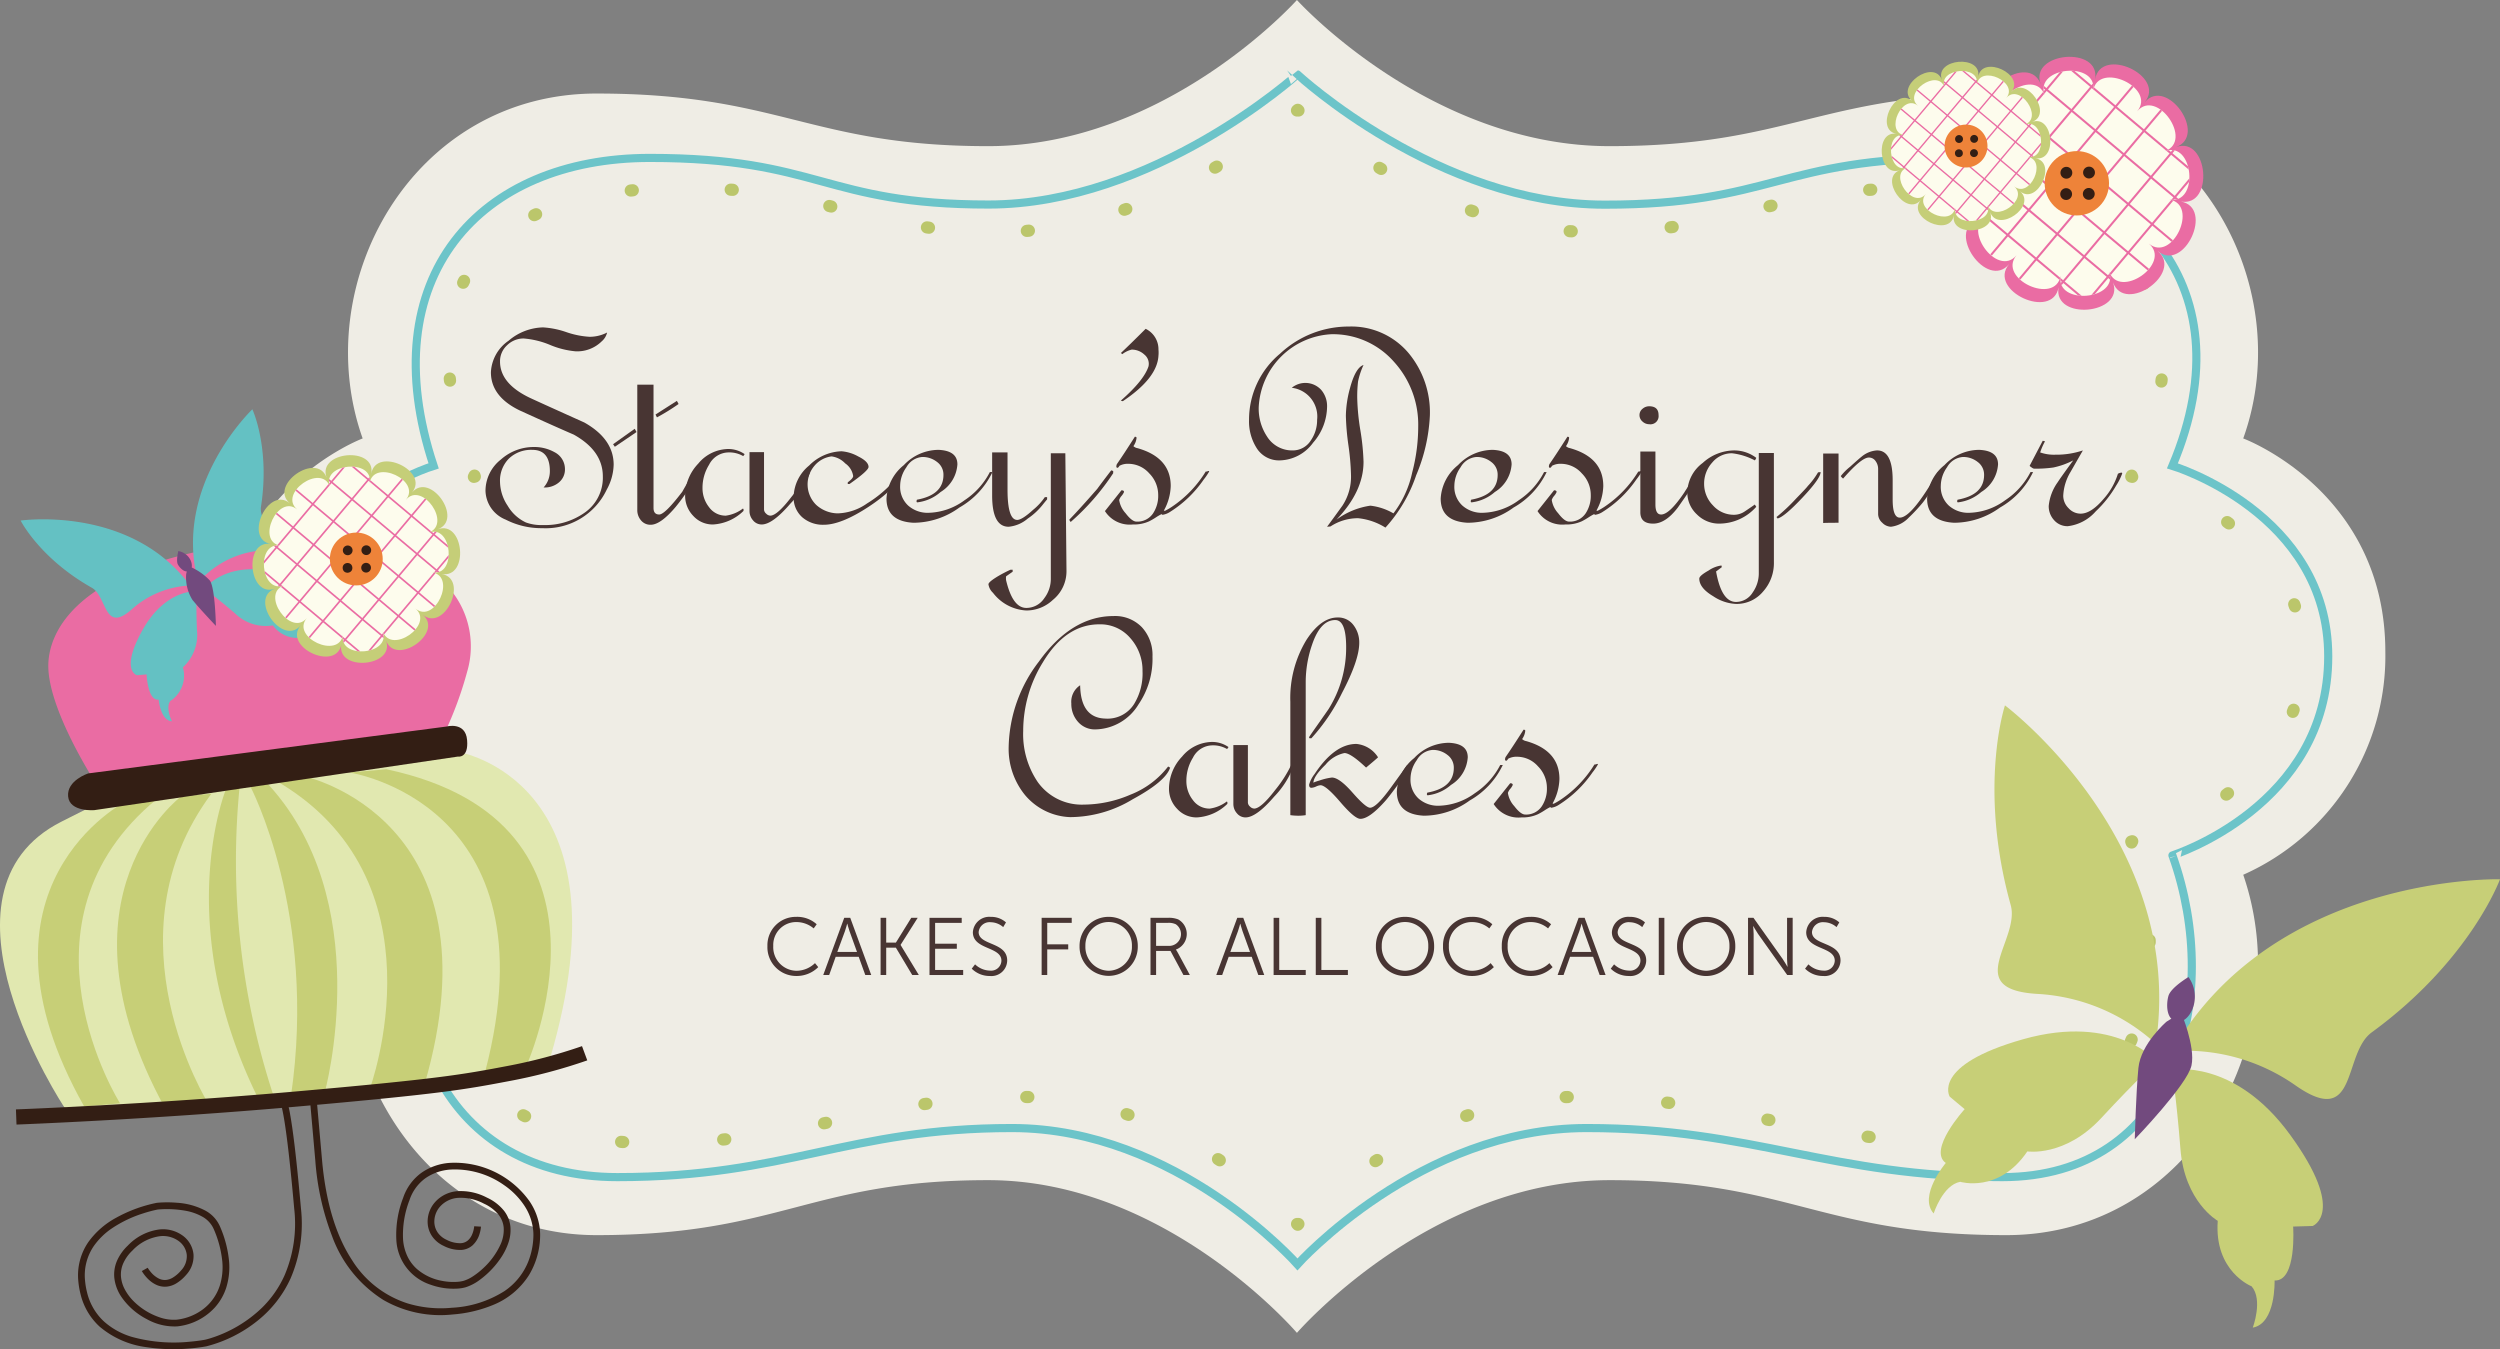 <?xml version="1.0" encoding="UTF-8"?> <svg xmlns="http://www.w3.org/2000/svg" xmlns:xlink="http://www.w3.org/1999/xlink" viewBox="0 0 307.232 165.805"><rect x="0" y="0" width="307.232" height="165.805" fill="#808080" stroke="none"/><defs><clipPath id="a" transform="translate(-137.406 -220.163)"><path d="M182.83,279.529c.533-3.038-5.942-2.466-4.885.431-1.057-2.898-6.379.835-4.015,2.816-2.364-1.981-5.107,3.913-2.069,4.446-3.038-.533-2.466,5.942.431,4.885-2.898,1.057.835,6.379,2.816,4.015-1.981,2.364,3.913,5.107,4.446,2.069-.533,3.038,5.942,2.466,4.885-.431,1.057,2.898,6.379-.835,4.015-2.816,2.364,1.981,5.107-3.913,2.069-4.446,3.038.533,2.466-5.942-.431-4.885,2.898-1.057-.835-6.379-2.816-4.015C189.257,279.233,183.363,276.491,182.83,279.529Z" style="fill:none"></path></clipPath><clipPath id="b" transform="translate(-137.406 -220.163)"><path d="M394.63,231.322c.649-3.7-7.237-3.004-5.95.525-1.288-3.529-7.77,1.017-4.89,3.43-2.88-2.413-6.22,4.766-2.52,5.415-3.7-.649-3.004,7.237.525,5.95-3.529,1.288,1.017,7.77,3.43,4.89-2.413,2.88,4.766,6.22,5.415,2.52-.649,3.7,7.237,3.004,5.95-.525,1.288,3.529,7.77-1.017,4.89-3.43,2.88,2.412,6.22-4.766,2.52-5.415,3.7.649,3.004-7.237-.525-5.95,3.529-1.288-1.017-7.769-3.43-4.89C402.457,230.963,395.279,227.622,394.63,231.322Z" style="fill:none"></path></clipPath><clipPath id="c" transform="translate(-137.406 -220.163)"><path d="M380.346,230.532c.433-2.467-4.826-2.003-3.967.35-.859-2.353-5.181.678-3.26,2.287-1.92-1.609-4.147,3.178-1.68,3.611-2.467-.433-2.003,4.826.35,3.967-2.353.859.678,5.181,2.287,3.261-1.609,1.92,3.178,4.147,3.611,1.68-.433,2.467,4.826,2.003,3.967-.35.859,2.353,5.181-.678,3.261-2.287,1.92,1.609,4.147-3.178,1.68-3.611,2.467.433,2.003-4.826-.35-3.967,2.353-.859-.678-5.181-2.287-3.26C385.566,230.293,380.779,228.065,380.346,230.532Z" style="fill:none"></path></clipPath></defs><title>staceys-cakes-logo</title><path d="M430.547,300.267c0-19.756-17.464-26.222-17.464-26.222,6.843-19.038-6.185-42.387-29.107-42.387s-26.56,6.466-48.754,6.466-38.433-17.96-38.433-17.96-16.032,17.96-37.944,17.96-25.504-6.466-48.134-6.466-35.493,23.349-28.737,42.387c0,0-17.242,6.466-17.242,26.222a29.368,29.368,0,0,0,17.242,27.398c-6.756,19.892,6.107,44.287,28.737,44.287s26.222-6.756,48.134-6.756,37.944,18.766,37.944,18.766,16.239-18.766,38.433-18.766,25.832,6.756,48.754,6.756,35.95-24.396,29.107-44.287A29.408,29.408,0,0,0,430.547,300.267Z" transform="translate(-137.406 -220.163)" style="fill:#efede5"></path><path d="M212.82,277.267a6.604,6.604,0,0,1-.84,3.045,8.299,8.299,0,0,1-7.945,4.76,9.607,9.607,0,0,1-4.48-1.05,3.927,3.927,0,0,1-2.485-3.535,4.902,4.902,0,0,1,1.89-3.85,6.044,6.044,0,0,1,4.06-1.54,5.053,5.053,0,0,1,2.52.63,2.328,2.328,0,0,1,1.295,2.065,2.062,2.062,0,0,1-.77,1.68,2.693,2.693,0,0,1-1.855.595,2.937,2.937,0,0,0,.77-1.995q0-2.625-2.157-2.625a3.941,3.941,0,0,0-2.872,1.067,3.847,3.847,0,0,0-1.096,2.888,5.437,5.437,0,0,0,.945,2.922,5.093,5.093,0,0,0,2.24,2.047,5.519,5.519,0,0,0,2.1.315,8.374,8.374,0,0,0,5.04-1.468A5.236,5.236,0,0,0,211.49,278.71q0-3.145-3.577-5.138-2.205-.946-6.65-2.975-3.528-1.712-3.528-4.681a4.974,4.974,0,0,1,2.17-3.878A6.754,6.754,0,0,1,204.14,260.397a10.638,10.638,0,0,1,2.853.577,10.616,10.616,0,0,0,2.853.578,4.655,4.655,0,0,0,2.17-.525,2.032,2.032,0,0,1-.665,1.085,4.281,4.281,0,0,1-3.22,1.225,10.521,10.521,0,0,1-3.133-.788,10.531,10.531,0,0,0-3.237-.788,2.874,2.874,0,0,0-2.03.823,2.655,2.655,0,0,0-.875,2.012q0,2.695,3.64,4.445,1.12.525,6.72,3.045Q212.819,274.117,212.82,277.267Z" transform="translate(-137.406 -220.163)" style="fill:#483533"></path><path d="M215.631,273.258l-2.667,1.81-.214-.316,2.66-1.895Zm2.088,9.329q0,.805.7.805.699,0,2.835-2.8.489-.875,1.505-2.59c.21,0,.315.035.315.105a5.857,5.857,0,0,1-1.085,2.24,24.905,24.905,0,0,1-1.54,2.1q-1.855,2.205-3.08,2.205a1.48,1.48,0,0,1-1.19-.542,1.927,1.927,0,0,1-.455-1.278v-15.4h1.995v15.155Zm2.87-13.16.21.385a26.062,26.062,0,0,1-2.66,1.645l-.175-.35Z" transform="translate(-137.406 -220.163)" style="fill:#483533"></path><path d="M228.919,275.972l-.175.245a3.4,3.4,0,0,0-1.82-.455,2.71,2.71,0,0,0-2.38,1.519,5.354,5.354,0,0,0-.805,2.861,3.742,3.742,0,0,0,.805,2.349,2.498,2.498,0,0,0,2.065,1.042,4.464,4.464,0,0,0,2.1-.875l.07.073v.218a5.81,5.81,0,0,1-3.745,1.669,3.215,3.215,0,0,1-2.433-1.058,3.528,3.528,0,0,1-.998-2.504,5.758,5.758,0,0,1,1.61-3.915,4.861,4.861,0,0,1,3.71-1.799A3.538,3.538,0,0,1,228.919,275.972Zm8.015,2.275a10.845,10.845,0,0,1-2.403,3.815q-2.195,2.555-3.519,2.555a1.351,1.351,0,0,1-1.063-.507,1.703,1.703,0,0,1-.435-1.138v-7.245h1.785v7.067a.693.693,0,0,0,.262.492.763.763,0,0,0,.508.246q.839,0,2.59-2.29a15.186,15.186,0,0,0,1.96-3.065Z" transform="translate(-137.406 -220.163)" style="fill:#483533"></path><path d="M248.274,278.317q-.77,1.925-4.13,4.13-3.36,2.205-5.495,2.205a3.869,3.869,0,0,1-2.66-.928,3.211,3.211,0,0,1-1.05-2.538,5.135,5.135,0,0,1,1.907-3.815,5.845,5.845,0,0,1,3.973-1.75,4.999,4.999,0,0,1,2.047.63q1.277.63,1.278,1.295,0,.455-2.345,2.1h-.21v-.21q.664-.489.665-.77a2.3,2.3,0,0,0-.98-1.557,2.799,2.799,0,0,0-1.68-.857,3.28,3.28,0,0,0-2.1,1.155,3.526,3.526,0,0,0,.21,4.795,4.014,4.014,0,0,0,2.66,1.05,6.611,6.611,0,0,0,3.605-1.225,14.576,14.576,0,0,0,3.045-2.485q.28-.489.805-1.365Q247.784,278.212,248.274,278.317Z" transform="translate(-137.406 -220.163)" style="fill:#483533"></path><path d="M259.369,278.177a9.904,9.904,0,0,1-4.06,4.357,9.637,9.637,0,0,1-5.635,1.873q-3.325-.175-3.325-2.975a5.661,5.661,0,0,1,2.135-4.112,5.897,5.897,0,0,1,4.27-1.873q2.31.105,2.31,1.785a4.299,4.299,0,0,1-2.065,3.395,5.236,5.236,0,0,1-2.765,1.26c-.093.023-.152.012-.175-.035a.224.224,0,0,1,0-.175.262.262,0,0,1,.035-.105q3.255-.595,3.255-3.045a1.926,1.926,0,0,0-.788-1.593,2.86,2.86,0,0,0-1.803-.612,2.436,2.436,0,0,0-1.96,1.26,3.983,3.983,0,0,0-.77,2.275,3.125,3.125,0,0,0,.98,2.432,3.597,3.597,0,0,0,2.52.893,7.772,7.772,0,0,0,4.41-1.54,9.157,9.157,0,0,0,3.115-3.465Z" transform="translate(-137.406 -220.163)" style="fill:#483533"></path><path d="M268.469,290.287a4.534,4.534,0,0,1-1.68,3.605,4.728,4.728,0,0,1-3.255,1.295,5.502,5.502,0,0,1-4.095-2.17,1.778,1.778,0,0,1-.56-1.05q0-.281,1.155-.98a17.146,17.146,0,0,1,1.54-.805h.28v.245q-.105.07-.805.56a1.637,1.637,0,0,0,0,.49q.804,3.395,2.485,3.395a2.641,2.641,0,0,0,2.205-1.19,3.913,3.913,0,0,0,.805-2.45V275.867h1.785Zm-2.38-8.752c-.047.046-.21.243-.49.589a8.132,8.132,0,0,1-1.89,1.768,4.226,4.226,0,0,1-2.345,1.005q-2.03,0-2.03-3.835v-5.3h1.89v4.566q0,3.729,1.19,3.729.595,0,1.96-1.245a7.326,7.326,0,0,0,1.435-1.555h.28Zm8.12-3.217a29.325,29.325,0,0,1-5.215,5.985.476.476,0,0,1-.175-.28q1.26-1.295,3.43-3.78.56-.769,1.715-2.275a.42.42,0,0,1,.123.035.387.387,0,0,0,.122.035Z" transform="translate(-137.406 -220.163)" style="fill:#483533"></path><path d="M275.328,263.687a1.195,1.195,0,0,0-.175-.14q1.084-1.015,3.045-2.975a2.788,2.788,0,0,1,1.575,2.555,3.928,3.928,0,0,1,0,.735q-.141,2.765-4.375,5.6a.553.553,0,0,1-.245-.07q2.834-2.484,3.395-4.2a1.45,1.45,0,0,0-.508-1.453,2.266,2.266,0,0,0-1.557-.612A3.103,3.103,0,0,0,275.328,263.687Z" transform="translate(-137.406 -220.163)" style="fill:#483533"></path><path d="M286.003,278.107a7.145,7.145,0,0,1-.665.98,14.114,14.114,0,0,1-4.095,3.955,2.341,2.341,0,0,1-.945.385c-.047,0-.076-.012-.087-.035-.012-.023-.041-.035-.087-.035a6.966,6.966,0,0,0-.683.402,7.839,7.839,0,0,1-.822.473,4.474,4.474,0,0,1-1.995.385,3.612,3.612,0,0,1-3.43-1.645l2.03-2.555q.315,0,.315.21a1.787,1.787,0,0,1-.297.472,1.447,1.447,0,0,0-.298.508,3.092,3.092,0,0,0,.788,1.627q.787,1.033,1.348,1.032a2.312,2.312,0,0,0,2.03-1.015,3.905,3.905,0,0,0,.63-2.275,3.76,3.76,0,0,0-1.102-2.642,3.429,3.429,0,0,0-2.573-1.173,2.136,2.136,0,0,0-1.085.245c-.094.164-.175.245-.245.245-.093,0-.14-.058-.14-.175a.803.803,0,0,1,.07-.28q.805-1.155,2.205-3.36c.14,0,.21.047.21.14a2.129,2.129,0,0,1-.385,1.015.935.935,0,0,0,.49.245q4.095,1.155,4.095,4.655a6.551,6.551,0,0,1-.84,3.01.202.202,0,0,0,.14.035,7.749,7.749,0,0,0,.84-.49,14.076,14.076,0,0,0,4.165-4.34c.023.023.105.012.245-.035C285.944,278.025,286.003,278.037,286.003,278.107Z" transform="translate(-137.406 -220.163)" style="fill:#483533"></path><path d="M313.128,271.212a21.32,21.32,0,0,1-1.681,7.35,18.233,18.233,0,0,1-3.78,6.44,7.789,7.789,0,0,0-3.359-1.155,6.156,6.156,0,0,0-3.396,1.014l-.42.036q.63-.842,1.891-2.595a6.476,6.476,0,0,0,1.05-3.787,30.474,30.474,0,0,0-.315-3.628,30.425,30.425,0,0,1-.314-3.629,13.52,13.52,0,0,1,.509-3.401q.677-2.524,1.661-2.84a9.262,9.262,0,0,0-.674,2.03,15.998,15.998,0,0,0-.097,2.17,28.11,28.11,0,0,0,.386,3.85,28.394,28.394,0,0,1,.385,3.85q0,3.641-3.325,7.105a9.232,9.232,0,0,1,4.165-1.715,7.248,7.248,0,0,1,2.835.945,12.664,12.664,0,0,0,2.31-5.04,22.241,22.241,0,0,0,.735-5.6,11.479,11.479,0,0,0-2.975-7.98,9.966,9.966,0,0,0-7.7-3.395,9.434,9.434,0,0,0-8.925,8.947,6.216,6.216,0,0,0,1.015,3.614,3.636,3.636,0,0,0,3.185,1.719,2.617,2.617,0,0,0,2.205-1.23,4.373,4.373,0,0,0,.771-2.531,3.558,3.558,0,0,0-3.115-3.937,2.638,2.638,0,0,1,3.605.246,3.047,3.047,0,0,1,.734,2.073,6.826,6.826,0,0,1-1.715,4.426,5.21,5.21,0,0,1-4.095,2.178,3.237,3.237,0,0,1-2.905-1.613,6.124,6.124,0,0,1-.875-3.367,10.542,10.542,0,0,1,3.815-8.137,12.315,12.315,0,0,1,8.47-3.333,9.19,9.19,0,0,1,7.315,3.255A11.406,11.406,0,0,1,313.128,271.212Z" transform="translate(-137.406 -220.163)" style="fill:#483533"></path><path d="M327.477,278.177a9.909,9.909,0,0,1-4.061,4.357,9.637,9.637,0,0,1-5.635,1.873q-3.325-.175-3.325-2.975a5.663,5.663,0,0,1,2.135-4.112,5.898,5.898,0,0,1,4.271-1.873q2.31.105,2.31,1.785a4.3,4.3,0,0,1-2.064,3.395,5.237,5.237,0,0,1-2.766,1.26c-.093.023-.151.012-.175-.035a.224.224,0,0,1,0-.175.271.271,0,0,1,.035-.105q3.255-.595,3.255-3.045a1.927,1.927,0,0,0-.787-1.593,2.861,2.861,0,0,0-1.803-.612,2.435,2.435,0,0,0-1.96,1.26,3.98,3.98,0,0,0-.771,2.275,3.125,3.125,0,0,0,.98,2.432,3.596,3.596,0,0,0,2.52.893,7.77,7.77,0,0,0,4.41-1.54,9.149,9.149,0,0,0,3.115-3.465Z" transform="translate(-137.406 -220.163)" style="fill:#483533"></path><path d="M339.167,278.107a7.203,7.203,0,0,1-.665.98,14.122,14.122,0,0,1-4.096,3.955,2.336,2.336,0,0,1-.944.385q-.07,0-.088-.035c-.012-.023-.041-.035-.088-.035a6.898,6.898,0,0,0-.682.402,7.757,7.757,0,0,1-.823.473,4.469,4.469,0,0,1-1.995.385,3.612,3.612,0,0,1-3.43-1.645l2.03-2.555c.21,0,.315.07.315.21a1.781,1.781,0,0,1-.298.472,1.456,1.456,0,0,0-.298.508,3.089,3.089,0,0,0,.788,1.627q.787,1.033,1.347,1.032a2.313,2.313,0,0,0,2.03-1.015,3.905,3.905,0,0,0,.63-2.275,3.758,3.758,0,0,0-1.103-2.642,3.426,3.426,0,0,0-2.572-1.173,2.137,2.137,0,0,0-1.085.245c-.094.164-.175.245-.245.245-.093,0-.14-.058-.14-.175a.806.806,0,0,1,.07-.28q.804-1.155,2.204-3.36c.141,0,.21.047.21.14a2.128,2.128,0,0,1-.385,1.015.937.937,0,0,0,.49.245q4.094,1.155,4.095,4.655a6.557,6.557,0,0,1-.84,3.01.203.203,0,0,0,.14.035,7.72,7.72,0,0,0,.841-.49,14.081,14.081,0,0,0,4.165-4.34c.022.023.104.012.244-.035C339.108,278.025,339.167,278.037,339.167,278.107Z" transform="translate(-137.406 -220.163)" style="fill:#483533"></path><path d="M341.231,271.177a1.005,1.005,0,0,1-1.154,1.12,1.193,1.193,0,0,1-.822-.333,1.029,1.029,0,0,1-.368-.788.978.978,0,0,1,.368-.77,1.229,1.229,0,0,1,.822-.315Q341.231,270.092,341.231,271.177Zm5.426,7.035q0-.14-.84,1.085-.702,1.085-2.205,3.22-1.506,1.995-3.045,1.995-1.576,0-1.575-1.4v-7.455h1.854v6.51q0,1.226.7,1.225,1.015,0,2.817-2.66a24.272,24.272,0,0,1,1.907-2.66C346.528,278.072,346.657,278.119,346.657,278.212Z" transform="translate(-137.406 -220.163)" style="fill:#483533"></path><path d="M353.061,276.742a7.949,7.949,0,0,0-2.801-.875,3.115,3.115,0,0,0-2.432,1.138,3.841,3.841,0,0,0-.998,2.607,3.77,3.77,0,0,0,1.085,2.66,3.433,3.433,0,0,0,2.59,1.155,2.36,2.36,0,0,0,1.33-.42q.63-.42,1.226-.84l.175.28a6.095,6.095,0,0,1-4.55,2.065,3.817,3.817,0,0,1-2.748-1.138,3.649,3.649,0,0,1-1.172-2.712,4.618,4.618,0,0,1,1.89-3.605,5.788,5.788,0,0,1,3.85-1.54,4.474,4.474,0,0,1,2.73.91A.864.864,0,0,1,353.061,276.742Zm2.345,12.565a5.233,5.233,0,0,1-1.33,3.553,4.234,4.234,0,0,1-3.325,1.522,5.467,5.467,0,0,1-2.8-.945q-1.715-1.015-1.715-2.17,0-.35,1.155-.998a3.619,3.619,0,0,1,1.574-.612l.035.21-.7.525q.665,3.745,2.45,3.745a2.413,2.413,0,0,0,2.065-1.19,4.049,4.049,0,0,0,.734-2.38V275.832h1.855Zm5.74-11.13q0,.771-2.223,3.132-2.224,2.363-3.062,2.573l-.141-.175a22.527,22.527,0,0,0,2.415-2.275q1.33-1.365,1.436-1.54a9.286,9.286,0,0,0,1.26-1.68Z" transform="translate(-137.406 -220.163)" style="fill:#483533"></path><path d="M363.35,284.407q-1.715,0-1.89.035v-8.54h1.89Zm12.495-6.09a5.823,5.823,0,0,1-.88,1.732,19.583,19.583,0,0,1-1.23,1.837,21.098,21.098,0,0,1-1.757,1.89,3.608,3.608,0,0,1-2.181,1.12,1.539,1.539,0,0,1-1.072-.49,1.443,1.443,0,0,1-.51-1.05V277.791a1.623,1.623,0,0,0-.312-.962.977.977,0,0,0-.834-.438q-.902,0-3.161,2.59c-.186-.166-.277-.271-.277-.318a6.797,6.797,0,0,1,1.131-1.132q1.131-1.025,1.41-1.237a3.27,3.27,0,0,1,1.88-.778q1.948-.034,1.949,3.655v2.391q0,2.215.875,2.214,1.469,0,4.654-5.565C375.74,278.189,375.846,278.224,375.846,278.317Z" transform="translate(-137.406 -220.163)" style="fill:#483533"></path><path d="M387.255,278.177a9.9,9.9,0,0,1-4.06,4.357,9.637,9.637,0,0,1-5.635,1.873q-3.327-.175-3.325-2.975a5.66,5.66,0,0,1,2.135-4.112,5.898,5.898,0,0,1,4.271-1.873q2.31.105,2.31,1.785a4.299,4.299,0,0,1-2.065,3.395,5.232,5.232,0,0,1-2.765,1.26c-.094.023-.152.012-.175-.035a.224.224,0,0,1,0-.175.271.271,0,0,1,.035-.105q3.255-.595,3.255-3.045a1.925,1.925,0,0,0-.788-1.593,2.858,2.858,0,0,0-1.802-.612,2.435,2.435,0,0,0-1.96,1.26,3.98,3.98,0,0,0-.771,2.275,3.125,3.125,0,0,0,.98,2.432,3.595,3.595,0,0,0,2.52.893,7.772,7.772,0,0,0,4.41-1.54,9.149,9.149,0,0,0,3.115-3.465Z" transform="translate(-137.406 -220.163)" style="fill:#483533"></path><path d="M398.21,278.352a7.209,7.209,0,0,1-.735,1.47,14.02,14.02,0,0,1-2.52,3.185,5.395,5.395,0,0,1-3.43,1.82,2.169,2.169,0,0,1-1.681-.735,2.52,2.52,0,0,1-.665-1.75,5.974,5.974,0,0,1,1.12-2.94q.28-.455,1.89-2.66a9.466,9.466,0,0,1-2.449.875,14.948,14.948,0,0,1-2.38.14.781.781,0,0,1-.298-.158c-.152-.105-.228-.169-.228-.192l1.61-3.08.279.07a8.025,8.025,0,0,0-.595,1.365,5.082,5.082,0,0,0,1.855.28,10.266,10.266,0,0,0,3.395-.525q-.524.907-1.54,2.683a6.161,6.161,0,0,0-.875,2.892,2.146,2.146,0,0,0,.647,1.516,2,2,0,0,0,1.487.679q1.295,0,2.835-1.82a8.336,8.336,0,0,0,1.75-3.08,1.087,1.087,0,0,1,.42-.14A.093.093,0,0,1,398.21,278.352Z" transform="translate(-137.406 -220.163)" style="fill:#483533"></path><path d="M281.209,314.492q-.525,1.68-4.585,3.885a14.906,14.906,0,0,1-7.7,2.205,7.593,7.593,0,0,1-5.565-2.73,8.982,8.982,0,0,1-1.995-5.915,17.742,17.742,0,0,1,3.71-10.465q4.024-5.599,9.17-5.6a4.565,4.565,0,0,1,3.5,1.383,5.038,5.038,0,0,1,1.295,3.587,9.893,9.893,0,0,1-1.715,5.88,6.338,6.338,0,0,1-5.285,3.08,2.737,2.737,0,0,1-2.152-.928,3.278,3.278,0,0,1-.823-2.257,2.418,2.418,0,0,1,1.085-2.24q.07,4.025,3.115,4.095a3.851,3.851,0,0,0,3.535-1.825,7.169,7.169,0,0,0,1.015-4.002,5.949,5.949,0,0,0-1.491-4.054,4.835,4.835,0,0,0-3.806-1.703q-4.14,0-6.946,4.662a16.044,16.044,0,0,0-2.421,8.449,10.481,10.481,0,0,0,1.789,6.275,6.646,6.646,0,0,0,5.681,2.769,14.665,14.665,0,0,0,5.717-1.225,10.801,10.801,0,0,0,4.628-3.465A.74.74,0,0,0,281.209,314.492Z" transform="translate(-137.406 -220.163)" style="fill:#483533"></path><path d="M288.383,311.972l-.175.245a3.4,3.4,0,0,0-1.82-.455,2.71,2.71,0,0,0-2.38,1.519,5.354,5.354,0,0,0-.805,2.861,3.742,3.742,0,0,0,.805,2.349,2.498,2.498,0,0,0,2.065,1.042,4.464,4.464,0,0,0,2.1-.875l.07.073v.218a5.81,5.81,0,0,1-3.745,1.669,3.215,3.215,0,0,1-2.433-1.058,3.528,3.528,0,0,1-.998-2.504,5.758,5.758,0,0,1,1.61-3.915,4.861,4.861,0,0,1,3.71-1.799A3.538,3.538,0,0,1,288.383,311.972Zm8.015,2.275a10.853,10.853,0,0,1-2.403,3.815q-2.196,2.555-3.519,2.555a1.351,1.351,0,0,1-1.063-.507,1.703,1.703,0,0,1-.435-1.138v-7.245h1.785v7.067a.693.693,0,0,0,.262.492.763.763,0,0,0,.508.246q.839,0,2.589-2.29a15.164,15.164,0,0,0,1.96-3.065Z" transform="translate(-137.406 -220.163)" style="fill:#483533"></path><path d="M304.448,299.162q0,2.136-2.136,6.195a23.51,23.51,0,0,1-3.744,5.53h-.176c-.069.023-.104-.023-.104-.14q0-.034,1.12-1.627,1.119-1.592,1.26-1.802a14.209,14.209,0,0,0,2.17-7.63q0-3.324-1.339-3.325-1.834,0-2.855,3.045a14.113,14.113,0,0,0-.775,4.585v16.345a5.53,5.53,0,0,1-.91.07,6.896,6.896,0,0,1-.98-.07V306.407a13.752,13.752,0,0,1,1.995-7.63q1.786-2.73,3.815-2.73a2.328,2.328,0,0,1,1.942.927A3.477,3.477,0,0,1,304.448,299.162Zm6.265,15.085a9.788,9.788,0,0,1-1.435,2.24q-1.261,1.715-1.716,2.205-1.89,2.1-2.975,2.1-.7,0-2.468-2.065-1.767-2.065-2.433-2.065a1.585,1.585,0,0,0-.542.158,1.593,1.593,0,0,1-.577.157c-.188,0-.28-.128-.28-.385a3.736,3.736,0,0,1,.665-1.295q2.449-3.71,5.145-3.71a3.535,3.535,0,0,1,2.66,1.645q-.209.209-1.47,1.26-1.89-1.785-2.66-1.785a4.122,4.122,0,0,0-2.327,1.435q-1.488,1.436-1.488,2.24a.204.204,0,0,0,.141.035q-.526,0,.647-.35a7.416,7.416,0,0,1,1.487-.35q.91,0,2.537,1.855,1.629,1.855,2.153,1.855.769,0,2.59-2.52l1.925-2.66a.697.697,0,0,1,.315-.07C310.678,314.177,310.713,314.2,310.713,314.247Z" transform="translate(-137.406 -220.163)" style="fill:#483533"></path><path d="M322.088,314.177a9.909,9.909,0,0,1-4.061,4.357,9.637,9.637,0,0,1-5.635,1.873q-3.325-.175-3.325-2.975a5.663,5.663,0,0,1,2.135-4.112,5.898,5.898,0,0,1,4.271-1.873q2.31.105,2.31,1.785a4.3,4.3,0,0,1-2.064,3.395,5.237,5.237,0,0,1-2.766,1.26c-.093.023-.151.012-.175-.035a.224.224,0,0,1,0-.175.271.271,0,0,1,.035-.105q3.255-.595,3.255-3.045a1.927,1.927,0,0,0-.787-1.593,2.861,2.861,0,0,0-1.803-.612,2.435,2.435,0,0,0-1.96,1.26,3.98,3.98,0,0,0-.771,2.275,3.125,3.125,0,0,0,.98,2.432,3.596,3.596,0,0,0,2.52.893,7.77,7.77,0,0,0,4.41-1.54,9.149,9.149,0,0,0,3.115-3.465Z" transform="translate(-137.406 -220.163)" style="fill:#483533"></path><path d="M333.777,314.107a7.203,7.203,0,0,1-.665.98,14.132,14.132,0,0,1-4.095,3.955,2.343,2.343,0,0,1-.945.385q-.07,0-.088-.035c-.012-.023-.041-.035-.087-.035a6.968,6.968,0,0,0-.683.402,7.892,7.892,0,0,1-.822.473,4.474,4.474,0,0,1-1.995.385,3.613,3.613,0,0,1-3.431-1.645l2.03-2.555c.21,0,.315.07.315.21a1.781,1.781,0,0,1-.298.472,1.456,1.456,0,0,0-.298.508,3.089,3.089,0,0,0,.788,1.627q.787,1.033,1.348,1.032a2.312,2.312,0,0,0,2.029-1.015,3.905,3.905,0,0,0,.63-2.275,3.761,3.761,0,0,0-1.102-2.642,3.429,3.429,0,0,0-2.573-1.173,2.137,2.137,0,0,0-1.085.245c-.094.164-.175.245-.245.245-.093,0-.14-.058-.14-.175a.806.806,0,0,1,.07-.28q.804-1.155,2.205-3.36c.14,0,.21.047.21.14a2.131,2.131,0,0,1-.386,1.015.937.937,0,0,0,.49.245q4.096,1.155,4.095,4.655a6.545,6.545,0,0,1-.84,3.01.204.204,0,0,0,.141.035,7.748,7.748,0,0,0,.84-.49,14.081,14.081,0,0,0,4.165-4.34c.022.023.104.012.244-.035C333.719,314.025,333.777,314.037,333.777,314.107Z" transform="translate(-137.406 -220.163)" style="fill:#483533"></path><path d="M235.243,332.838a3.568,3.568,0,0,1,2.529.91l-.37.509a3.305,3.305,0,0,0-2.139-.779,2.809,2.809,0,0,0-2.828,2.938,2.896,2.896,0,0,0,2.848,3.048,3.285,3.285,0,0,0,2.279-.939l.4.49a3.748,3.748,0,0,1-2.688,1.089,3.538,3.538,0,0,1-3.558-3.678A3.486,3.486,0,0,1,235.243,332.838Z" transform="translate(-137.406 -220.163)" style="fill:#483533"></path><path d="M242.933,337.745h-2.828l-.8,2.239h-.729l2.579-7.026h.74l2.579,7.026h-.73Zm-1.419-4.058s-.15.58-.27.909l-.939,2.549h2.419l-.919-2.549c-.12-.33-.27-.909-.27-.909Z" transform="translate(-137.406 -220.163)" style="fill:#483533"></path><path d="M245.625,332.958h.689v3.048h1.189l1.889-3.048h.79l-2.099,3.318v.02l2.239,3.688h-.81l-2.009-3.358h-1.189v3.358H245.625Z" transform="translate(-137.406 -220.163)" style="fill:#483533"></path><path d="M251.635,332.958h3.958v.62h-3.268v2.559h2.668v.62h-2.668v2.608h3.448v.62h-4.138Z" transform="translate(-137.406 -220.163)" style="fill:#483533"></path><path d="M257.235,338.675a2.742,2.742,0,0,0,1.839.77,1.267,1.267,0,0,0,1.399-1.219c0-1.769-3.508-1.319-3.508-3.499a2.021,2.021,0,0,1,2.189-1.889,2.726,2.726,0,0,1,1.879.68l-.34.58a2.397,2.397,0,0,0-1.539-.6,1.345,1.345,0,0,0-1.479,1.209c0,1.669,3.508,1.189,3.508,3.499a1.938,1.938,0,0,1-2.129,1.899,3.096,3.096,0,0,1-2.229-.9Z" transform="translate(-137.406 -220.163)" style="fill:#483533"></path><path d="M265.415,332.958h3.698v.62H266.104v2.638h2.579v.62H266.104v3.148h-.689Z" transform="translate(-137.406 -220.163)" style="fill:#483533"></path><path d="M273.653,332.838a3.551,3.551,0,0,1,3.578,3.588,3.579,3.579,0,1,1-7.156,0A3.551,3.551,0,0,1,273.653,332.838Zm0,6.626a2.927,2.927,0,0,0,2.858-3.039,2.86,2.86,0,1,0-5.717,0A2.92,2.92,0,0,0,273.653,339.464Z" transform="translate(-137.406 -220.163)" style="fill:#483533"></path><path d="M278.794,332.958h2.079a3.127,3.127,0,0,1,1.319.19,2.045,2.045,0,0,1-.27,3.708v.02a2.732,2.732,0,0,1,.18.28l1.529,2.829h-.79l-1.589-2.958h-1.769v2.958h-.689Zm2.358,3.448a1.455,1.455,0,0,0,.75-2.658,2.016,2.016,0,0,0-1-.17h-1.419v2.828Z" transform="translate(-137.406 -220.163)" style="fill:#483533"></path><path d="M291.232,337.745h-2.828l-.8,2.239h-.729l2.579-7.026h.74l2.579,7.026h-.73ZM289.813,333.688s-.15.58-.27.909l-.939,2.549h2.419l-.92-2.549c-.12-.33-.27-.909-.27-.909Z" transform="translate(-137.406 -220.163)" style="fill:#483533"></path><path d="M293.924,332.958h.69v6.407h3.258v.62h-3.948Z" transform="translate(-137.406 -220.163)" style="fill:#483533"></path><path d="M299.104,332.958h.689v6.407h3.258v.62h-3.947Z" transform="translate(-137.406 -220.163)" style="fill:#483533"></path><path d="M310.073,332.838a3.551,3.551,0,0,1,3.577,3.588,3.579,3.579,0,1,1-7.155,0A3.551,3.551,0,0,1,310.073,332.838Zm0,6.626a2.927,2.927,0,0,0,2.858-3.039,2.86,2.86,0,1,0-5.717,0A2.92,2.92,0,0,0,310.073,339.464Z" transform="translate(-137.406 -220.163)" style="fill:#483533"></path><path d="M318.273,332.838a3.568,3.568,0,0,1,2.528.91l-.37.509a3.303,3.303,0,0,0-2.139-.779,2.809,2.809,0,0,0-2.828,2.938,2.895,2.895,0,0,0,2.849,3.048,3.285,3.285,0,0,0,2.278-.939l.399.49a3.747,3.747,0,0,1-2.688,1.089,3.538,3.538,0,0,1-3.558-3.678A3.486,3.486,0,0,1,318.273,332.838Z" transform="translate(-137.406 -220.163)" style="fill:#483533"></path><path d="M325.494,332.838a3.568,3.568,0,0,1,2.528.91l-.37.509a3.303,3.303,0,0,0-2.139-.779,2.809,2.809,0,0,0-2.828,2.938,2.895,2.895,0,0,0,2.849,3.048,3.285,3.285,0,0,0,2.278-.939l.399.49a3.747,3.747,0,0,1-2.688,1.089,3.538,3.538,0,0,1-3.558-3.678A3.486,3.486,0,0,1,325.494,332.838Z" transform="translate(-137.406 -220.163)" style="fill:#483533"></path><path d="M333.184,337.745h-2.828l-.8,2.239h-.729l2.579-7.026h.739l2.578,7.026h-.73Zm-1.419-4.058s-.15.58-.27.909l-.939,2.549h2.418l-.919-2.549c-.12-.33-.271-.909-.271-.909Z" transform="translate(-137.406 -220.163)" style="fill:#483533"></path><path d="M335.766,338.675a2.742,2.742,0,0,0,1.839.77,1.267,1.267,0,0,0,1.399-1.219c0-1.769-3.508-1.319-3.508-3.499a2.021,2.021,0,0,1,2.188-1.889,2.725,2.725,0,0,1,1.879.68l-.34.58a2.395,2.395,0,0,0-1.539-.6,1.344,1.344,0,0,0-1.479,1.209c0,1.669,3.508,1.189,3.508,3.499A1.938,1.938,0,0,1,337.585,340.104a3.094,3.094,0,0,1-2.229-.9Z" transform="translate(-137.406 -220.163)" style="fill:#483533"></path><path d="M341.256,332.958h.689v7.026h-.689Z" transform="translate(-137.406 -220.163)" style="fill:#483533"></path><path d="M347.084,332.838a3.551,3.551,0,0,1,3.577,3.588,3.579,3.579,0,1,1-7.155,0A3.551,3.551,0,0,1,347.084,332.838Zm0,6.626a2.927,2.927,0,0,0,2.858-3.039,2.86,2.86,0,1,0-5.717,0A2.92,2.92,0,0,0,347.084,339.464Z" transform="translate(-137.406 -220.163)" style="fill:#483533"></path><path d="M352.226,332.958h.67l3.588,5.058c.239.35.579.949.579.949h.021s-.061-.58-.061-.949v-5.058h.69v7.026H357.043l-3.588-5.057c-.24-.35-.58-.95-.58-.95h-.02s.06.58.06.95v5.057h-.689Z" transform="translate(-137.406 -220.163)" style="fill:#483533"></path><path d="M359.646,338.675a2.742,2.742,0,0,0,1.839.77,1.266,1.266,0,0,0,1.399-1.219c0-1.769-3.508-1.319-3.508-3.499a2.021,2.021,0,0,1,2.188-1.889,2.725,2.725,0,0,1,1.879.68l-.34.58a2.395,2.395,0,0,0-1.539-.6,1.344,1.344,0,0,0-1.479,1.209c0,1.669,3.508,1.189,3.508,3.499a1.938,1.938,0,0,1-2.129,1.899,3.094,3.094,0,0,1-2.229-.9Z" transform="translate(-137.406 -220.163)" style="fill:#483533"></path><path d="M423.529,300.823c0-17.638-19.148-23.411-19.148-23.411,9.645-22.86-5.719-37.842-26.913-37.842s-22.319,5.746-42.84,5.746-37.775-16.008-37.775-16.008S279.15,245.299,258.89,245.299s-20.702-5.729-41.626-5.729-34.251,14.702-26.571,37.842c0,0-18.942,5.772-18.942,23.411,0,18.429,18.942,24.461,18.942,24.461-7.334,20.603,1.646,39.539,22.571,39.539s28.246-6.031,48.506-6.031,35.084,16.754,35.084,16.754,15.015-16.754,35.536-16.754,29.885,6.031,51.079,6.031,27.24-21.78,20.913-39.539C404.381,325.283,423.529,319.252,423.529,300.823Z" transform="translate(-137.406 -220.163)" style="fill:none;stroke:#6cc4c9;stroke-miterlimit:10"></path><path d="M399.44,278.762c-.076-.021-.116-.031-.116-.031l.055-.113" transform="translate(-137.406 -220.163)" style="fill:none;stroke:#bbc66b;stroke-linecap:round;stroke-linejoin:round;stroke-width:1.5px"></path><path d="M403.028,267.051c1.989-16.311-12.706-23.776-29.342-23.776-20.19,0-21.261,5.384-40.81,5.384-13.103,0-24.808-6.739-31.102-11.182" transform="translate(-137.406 -220.163)" style="fill:none;stroke:#bbc66b;stroke-linecap:round;stroke-linejoin:round;stroke-width:1.5px;stroke-dasharray:0.254,12.178"></path><path d="M296.981,233.741c-.059-.053-.09-.08-.09-.08s-.031.027-.091.079" transform="translate(-137.406 -220.163)" style="fill:none;stroke:#bbc66b;stroke-linecap:round;stroke-linejoin:round;stroke-width:1.5px"></path><path d="M286.939,240.639c-6.697,3.909-16.123,8.005-26.214,8.005-19.3,0-19.721-5.368-39.654-5.368-18.417,0-33.172,7.178-27.214,29.603" transform="translate(-137.406 -220.163)" style="fill:none;stroke:#bbc66b;stroke-linecap:round;stroke-linejoin:round;stroke-width:1.5px;stroke-dasharray:0.251,12.048"></path><path d="M195.716,278.614l.044.117s-.04.01-.116.031" transform="translate(-137.406 -220.163)" style="fill:none;stroke:#bbc66b;stroke-linecap:round;stroke-linejoin:round;stroke-width:1.5px"></path><path d="M184.105,284.345c-4.775,3.452-9.201,8.706-9.201,16.319,0,11.097,8.614,17.396,14.77,20.481" transform="translate(-137.406 -220.163)" style="fill:none;stroke:#bbc66b;stroke-linecap:round;stroke-linejoin:round;stroke-width:1.5px;stroke-dasharray:0.268,12.879"></path><path d="M195.644,323.549c.076.022.116.033.116.033l-.044.117" transform="translate(-137.406 -220.163)" style="fill:none;stroke:#bbc66b;stroke-linecap:round;stroke-linejoin:round;stroke-width:1.5px"></path><path d="M192.592,335.574c-2.225,17.015,8.212,25.052,24.669,25.052,19.933,0,26.908-5.651,46.208-5.651,12.697,0,23.153,6.794,28.821,11.442" transform="translate(-137.406 -220.163)" style="fill:none;stroke:#bbc66b;stroke-linecap:round;stroke-linejoin:round;stroke-width:1.5px;stroke-dasharray:0.256,12.304"></path><path d="M296.809,370.584c.054.058.081.089.081.089s.028-.03.082-.088" transform="translate(-137.406 -220.163)" style="fill:none;stroke:#bbc66b;stroke-linecap:round;stroke-linejoin:round;stroke-width:1.5px"></path><path d="M306.435,362.857c6.023-3.935,14.506-7.882,24.308-7.882,19.549,0,28.469,5.651,48.659,5.651,17.799,0,24.384-15.86,21.563-31.016" transform="translate(-137.406 -220.163)" style="fill:none;stroke:#bbc66b;stroke-linecap:round;stroke-linejoin:round;stroke-width:1.5px;stroke-dasharray:0.255,12.24"></path><path d="M399.367,323.699l-.042-.118s.04-.011.116-.032" transform="translate(-137.406 -220.163)" style="fill:none;stroke:#bbc66b;stroke-linecap:round;stroke-linejoin:round;stroke-width:1.5px"></path><path d="M411,317.814c4.888-3.606,9.456-9.122,9.456-17.15,0-10.619-8.725-16.647-14.962-19.6" transform="translate(-137.406 -220.163)" style="fill:none;stroke:#bbc66b;stroke-linecap:round;stroke-linejoin:round;stroke-width:1.5px;stroke-dasharray:0.27,12.962"></path><path d="M145.296,356.218s-17.536-26.411-.322-35.089l3.986-2.009,44.659-6.579s21.53,3.373,11.378,37.713c0,0-1.39,1.927-30.665,4.511S145.296,356.218,145.296,356.218Z" transform="translate(-137.406 -220.163)" style="fill:#e1e8b0"></path><path d="M152.906,318.632s-20.452,10.409-5.154,37.507l4.406-.389s-14.034-22.214,4.603-37.458Z" transform="translate(-137.406 -220.163)" style="fill:#c7cf77"></path><path d="M159.667,318.036s-16.276,12.122-2.04,38.204l5.37-.474s-12.762-20.383.387-38.058Z" transform="translate(-137.406 -220.163)" style="fill:#c7cf77"></path><path d="M165.238,316.989s-6.876,16.427,3.93,38.232l1.928-.17a92.443,92.443,0,0,1-4.185-38.764Z" transform="translate(-137.406 -220.163)" style="fill:#c7cf77"></path><path d="M168.13,316.733s8.319,15.641,5.032,38.135l4.131-.365s6.633-23.899-7.421-38.479Z" transform="translate(-137.406 -220.163)" style="fill:#c7cf77"></path><path d="M171.008,315.924l3.856-.34s24.191,5.22,14.719,37.834l-6.747.596S192.477,328.045,171.008,315.924Z" transform="translate(-137.406 -220.163)" style="fill:#c7cf77"></path><path d="M180.349,315.1s25.309,3.733,16.7,36.688l4.957-.438s13.858-30.088-17.113-36.652Z" transform="translate(-137.406 -220.163)" style="fill:#c7cf77"></path><path d="M139.433,358.364c.009-0,16.343-.609,34.272-2.191,8.955-.791,14.156-1.319,17.814-1.781,3.658-.462,5.777-.861,8.505-1.379a65.773,65.773,0,0,0,9.553-2.537l-.647-1.75-.008.003a64.348,64.348,0,0,1-9.245,2.451c-2.731.519-4.775.904-8.391,1.361-3.615.457-8.799.984-17.744,1.774-8.936.789-17.483,1.335-23.795,1.685-3.156.175-5.752.3-7.56.381-.904.041-1.61.071-2.09.09-.24.01-.424.017-.547.022l-.186.007.069,1.865Z" transform="translate(-137.406 -220.163)" style="fill:#331e14"></path><path d="M154.833,376.362a4.797,4.797,0,0,0,.793,1.004,3.592,3.592,0,0,0,.945.671,2.515,2.515,0,0,0,1.309.245,2.82,2.82,0,0,0,1.177-.392,5.013,5.013,0,0,0,1.219-1.044,3.375,3.375,0,0,0,.91-2.537,3.239,3.239,0,0,0-1.316-2.29,4.111,4.111,0,0,0-2.854-.767,6.508,6.508,0,0,0-3.912,1.995,5.72,5.72,0,0,0-1.352,1.936,4.237,4.237,0,0,0-.301,1.981,5.196,5.196,0,0,0,.926,2.452,8.572,8.572,0,0,0,3.092,2.673,6.952,6.952,0,0,0,3.691.879q.076-.007.151-.016l0,0a7.285,7.285,0,0,0,4.503-2.314,6.746,6.746,0,0,0,1.406-2.466,8.392,8.392,0,0,0,.327-3.315,13.902,13.902,0,0,0-1.109-4.172,4.058,4.058,0,0,0-1.74-1.916,8.568,8.568,0,0,0-3.548-.996,14.226,14.226,0,0,0-2.348-.004c-.065.006-.101.01-.104.01l-.013.001-.013.002a17.451,17.451,0,0,0-5.029,1.854,10.122,10.122,0,0,0-3.362,2.943,7.208,7.208,0,0,0-1.246,4.867,9.793,9.793,0,0,0,.254,1.496,7.955,7.955,0,0,0,2.352,4.047,11.073,11.073,0,0,0,5.783,2.535,22.448,22.448,0,0,0,5.417.146c1.156-.102,1.896-.247,1.907-.249l.002-0.0.003-.001a16.555,16.555,0,0,0,6.289-3.138,14.149,14.149,0,0,0,4.062-5.185,16.974,16.974,0,0,0,1.284-8.66c-.57-6.45-1.012-9.784-1.328-11.523a10.294,10.294,0,0,0-.387-1.623,1.25,1.25,0,0,0-.17-.331.543.543,0,0,0-.15-.136.455.455,0,0,0-.272-.064.436.436,0,0,0-.164.048.425.425,0,0,0-.097.07l.575.598-.28-.291.188.357a.402.402,0,0,0,.092-.066l-.28-.291.188.357-.183-.349.035.393a.395.395,0,0,0,.149-.044l-.183-.349.035.393-.033-.374-.194.324a.381.381,0,0,0,.227.051l-.033-.374-.194.324.147-.245-.225.18a.289.289,0,0,0,.077.065l.147-.245-.225.18.073-.059-.079.051.006.008.073-.059-.079.051a.791.791,0,0,1,.057.131,7.155,7.155,0,0,1,.242.939c.307,1.484.785,4.786,1.42,11.978a16.145,16.145,0,0,1-1.213,8.243,13.116,13.116,0,0,1-2.754,3.928,16.013,16.013,0,0,1-6.377,3.756c-.205.062-.366.105-.475.133-.054.014-.096.024-.123.03l-.03.007-.007.001-.001 0.0.085.406-.08-.407-.006.001c-.073.014-.766.143-1.814.236a19.354,19.354,0,0,1-7.145-.587,8.945,8.945,0,0,1-3.421-1.88,7.119,7.119,0,0,1-2.108-3.635,8.965,8.965,0,0,1-.233-1.369,6.37,6.37,0,0,1,1.102-4.323,8.593,8.593,0,0,1,2.226-2.154,14.99,14.99,0,0,1,3.778-1.809c.546-.178,1.012-.301,1.339-.379.164-.039.293-.067.38-.084.044-.009.077-.015.099-.019l.024-.004.006-.001-.071-.408.046.412.004-0c.01-.001.037-.004.081-.008a13.019,13.019,0,0,1,3.295.151,6.596,6.596,0,0,1,2.108.738,3.226,3.226,0,0,1,1.396,1.524,13.081,13.081,0,0,1,1.046,3.922,7.563,7.563,0,0,1-.291,2.989,5.903,5.903,0,0,1-2.101,2.959,6.592,6.592,0,0,1-3.12,1.25l-.022.003.022-.003q-.06.007-.122.013a5.291,5.291,0,0,1-2.115-.307,8.29,8.29,0,0,1-3.137-1.957,6.15,6.15,0,0,1-1.072-1.425,4.093,4.093,0,0,1-.485-1.562,3.404,3.404,0,0,1,.243-1.597,4.895,4.895,0,0,1,1.162-1.653,5.687,5.687,0,0,1,3.406-1.763,3.282,3.282,0,0,1,2.282.604,2.41,2.41,0,0,1,.989,1.7,2.543,2.543,0,0,1-.707,1.917,4.196,4.196,0,0,1-1.013.875,1.991,1.991,0,0,1-.832.283,1.683,1.683,0,0,1-.881-.169,3.112,3.112,0,0,1-1.001-.815,4.21,4.21,0,0,1-.279-.371c-.031-.047-.055-.085-.07-.11l-.016-.027-.003-.006-.001.001.001-.001v0l-.001.001.001-.001-.724.404Z" transform="translate(-137.406 -220.163)" style="fill:#331e14"></path><path d="M195.683,370.859l.151.009-.151-.01-0.0.001.151.009-.151-.01a3.377,3.377,0,0,1-.277,1.054,1.972,1.972,0,0,1-.493.683,1.463,1.463,0,0,1-.852.346,3.561,3.561,0,0,1-1.775-.417,2.658,2.658,0,0,1-1.081-.879,2.351,2.351,0,0,1-.414-1.148,2.777,2.777,0,0,1,.664-2.017,3.247,3.247,0,0,1,2.25-1.108,6.095,6.095,0,0,1,3.18.714,4.932,4.932,0,0,1,1.807,1.381,2.956,2.956,0,0,1,.615,1.567,4.336,4.336,0,0,1-.394,2.075,9.085,9.085,0,0,1-2.106,2.894,8.979,8.979,0,0,1-1.29,1.018,4.416,4.416,0,0,1-1.126.542,3.976,3.976,0,0,1-.715.123,7.179,7.179,0,0,1-1.956-.117,6.449,6.449,0,0,1-3.089-1.467,4.93,4.93,0,0,1-1.12-1.473,5.834,5.834,0,0,1-.569-2.108,11.753,11.753,0,0,1,.786-4.866,5.424,5.424,0,0,1,1.976-2.709,6.084,6.084,0,0,1,3.016-1.048,10.447,10.447,0,0,1,6.614,1.895,9.303,9.303,0,0,1,2.464,2.462,6.719,6.719,0,0,1,1.136,3.138,6.284,6.284,0,0,1,.017.854,9.152,9.152,0,0,1-.589,2.864,7.915,7.915,0,0,1-2.982,3.731,13.275,13.275,0,0,1-6.423,2.033,14.1,14.1,0,0,1-5.478-.539,12.562,12.562,0,0,1-6.833-5.35c-1.853-2.84-3.185-6.843-3.664-12.268l-.596-6.747-.074-.843-.011-.12-.826.073.011.12.67,7.591a32.421,32.421,0,0,0,2.054,9.268,15.497,15.497,0,0,0,6.326,7.869,14.034,14.034,0,0,0,8.493,1.773,16.16,16.16,0,0,0,4.974-1.169,9.384,9.384,0,0,0,4.38-3.62,9.519,9.519,0,0,0,1.395-4.626,7.111,7.111,0,0,0-.019-.966,7.549,7.549,0,0,0-1.271-3.524,11.302,11.302,0,0,0-9.842-4.723,6.911,6.911,0,0,0-3.423,1.198,6.257,6.257,0,0,0-2.278,3.111,12.564,12.564,0,0,0-.829,5.213,6.101,6.101,0,0,0,4.244,5.461,8.252,8.252,0,0,0,3.39.457,4.79,4.79,0,0,0,.867-.15,5.956,5.956,0,0,0,1.82-.967,10.859,10.859,0,0,0,2.621-2.799,7.56,7.56,0,0,0,.846-1.764,4.798,4.798,0,0,0,.232-1.87,3.791,3.791,0,0,0-.782-1.998,5.752,5.752,0,0,0-2.103-1.623,6.914,6.914,0,0,0-3.615-.794,4.08,4.08,0,0,0-2.811,1.399,3.604,3.604,0,0,0-.856,2.625,3.181,3.181,0,0,0,.561,1.55,3.489,3.489,0,0,0,1.411,1.155,4.362,4.362,0,0,0,2.197.491,2.298,2.298,0,0,0,1.334-.556,3.104,3.104,0,0,0,.885-1.473,4.045,4.045,0,0,0,.158-.831l-.828-.049Z" transform="translate(-137.406 -220.163)" style="fill:#331e14"></path><path d="M149.205,316.461s-5.915-9.068-5.863-14.539c.037-3.958,3.213-11.941,23.251-14.854s26.202,5.597,26.202,5.597a10.949,10.949,0,0,1,2.029,10.021,45.229,45.229,0,0,1-2.77,7.53Z" transform="translate(-137.406 -220.163)" style="fill:#ea6ca3"></path><path d="M148.243,315.21l44.027-5.76s2.337-.644,2.539,1.649-1.137,2.043-1.137,2.043l-44.659,6.579s-3.064.27-3.237-1.692S148.243,315.21,148.243,315.21Z" transform="translate(-137.406 -220.163)" style="fill:#331e14"></path><path d="M168.42,270.462s-9.882,9.389-6.646,21.289a11.508,11.508,0,0,1,6.764-3.815c4.485-.812.604-3.342.94-5.495C170.613,275.16,168.42,270.462,168.42,270.462Z" transform="translate(-137.406 -220.163)" style="fill:#64c1c3"></path><path d="M161.574,292.819s-3.825-.287-6.641,4.749-.687,5.577-.687,5.577l1.17-.103s.154,3.317,1.488,3.095c0,0,.216,2.583,1.634,2.666,0,0-.823-1.593-.219-2.479a3.729,3.729,0,0,0,1.565-4.153,5.38,5.38,0,0,0,1.727-4.568C161.486,294.388,161.574,292.819,161.574,292.819Z" transform="translate(-137.406 -220.163)" style="fill:#64c1c3"></path><path d="M139.942,284.135s13.493-1.934,20.825,7.983a11.508,11.508,0,0,0-7.186,2.942c-3.418,3.016-2.997-1.598-4.895-2.669C142.269,288.768,139.942,284.135,139.942,284.135Z" transform="translate(-137.406 -220.163)" style="fill:#64c1c3"></path><path d="M162.559,292.549s2.146-3.179,7.844-2.267,4.802,2.918,4.802,2.918l-.807.854s2.507,2.177,1.507,3.086c0,0,1.893,1.771,1.079,2.935,0,0-.739-1.633-1.809-1.708a3.728,3.728,0,0,1-4.229-1.347,5.38,5.38,0,0,1-4.655-1.477C163.845,293.453,162.559,292.549,162.559,292.549Z" transform="translate(-137.406 -220.163)" style="fill:#64c1c3"></path><path d="M160.286,290.72a5.192,5.192,0,0,0,.775,3.174c.937,1.14,2.877,3.187,2.877,3.187s-.083-4.572-.726-5.558a7.256,7.256,0,0,0-2.697-1.811Z" transform="translate(-137.406 -220.163)" style="fill:#724a7e"></path><path d="M159.32,287.887s-.309,1.203-.045,1.665.858,1.02,1.335.784.431-.817.232-1.287A2.021,2.021,0,0,0,159.32,287.887Z" transform="translate(-137.406 -220.163)" style="fill:#724a7e"></path><path d="M183.032,278.375c.599-3.414-6.677-2.771-5.489.485-1.188-3.256-7.168.938-4.511,3.164-2.657-2.226-5.739,4.397-2.325,4.996-3.414-.599-2.771,6.677.485,5.489-3.256,1.188.938,7.168,3.164,4.511-2.226,2.657,4.397,5.739,4.996,2.325-.599,3.414,6.677,2.771,5.489-.485,1.188,3.256,7.168-.938,4.511-3.164,2.657,2.226,5.739-4.397,2.325-4.996,3.414.599,2.771-6.677-.485-5.489,3.256-1.188-.938-7.168-3.164-4.511C190.254,278.043,183.632,274.962,183.032,278.375Z" transform="translate(-137.406 -220.163)" style="fill:#c5ce78"></path><path d="M182.83,279.529c.533-3.038-5.942-2.466-4.885.431-1.057-2.898-6.379.835-4.015,2.816-2.364-1.981-5.107,3.913-2.069,4.446-3.038-.533-2.466,5.942.431,4.885-2.898,1.057.835,6.379,2.816,4.015-1.981,2.364,3.913,5.107,4.446,2.069-.533,3.038,5.942,2.466,4.885-.431,1.057,2.898,6.379-.835,4.015-2.816,2.364,1.981,5.107-3.913,2.069-4.446,3.038.533,2.466-5.942-.431-4.885,2.898-1.057-.835-6.379-2.816-4.015C189.257,279.233,183.363,276.491,182.83,279.529Z" transform="translate(-137.406 -220.163)" style="fill:#fdfced"></path><g style="clip-path:url(#a)"><polyline points="35.21 75.995 50.367 57.951 50.208 57.817 35.051 75.862" style="fill:#ea6ca3"></polyline><polyline points="38.087 78.412 53.244 60.368 53.085 60.234 37.928 78.279" style="fill:#ea6ca3"></polyline><polyline points="40.806 80.696 55.963 62.652 55.804 62.518 40.647 80.563" style="fill:#ea6ca3"></polyline><polyline points="43.107 82.845 58.264 64.801 58.106 64.668 42.949 82.712" style="fill:#ea6ca3"></polyline><polyline points="32.687 74.092 47.844 56.048 47.685 55.914 32.528 73.958" style="fill:#ea6ca3"></polyline><polyline points="30.858 71.145 46.015 53.101 45.856 52.967 30.699 71.011" style="fill:#ea6ca3"></polyline><polyline points="51.471 77.669 33.427 62.512 33.294 62.671 51.338 77.828" style="fill:#ea6ca3"></polyline><polyline points="53.888 74.792 35.844 59.635 35.711 59.794 53.755 74.951" style="fill:#ea6ca3"></polyline><polyline points="56.172 72.073 38.128 56.916 37.995 57.075 56.039 72.232" style="fill:#ea6ca3"></polyline><polyline points="58.321 69.772 40.277 54.615 40.144 54.773 58.188 69.93" style="fill:#ea6ca3"></polyline><polyline points="49.568 80.192 31.524 65.035 31.391 65.194 49.435 80.351" style="fill:#ea6ca3"></polyline><polyline points="46.621 82.021 28.577 66.864 28.444 67.023 46.488 82.18" style="fill:#ea6ca3"></polyline></g><circle cx="43.786" cy="68.697" r="3.247" style="fill:#ee8339"></circle><circle cx="180.111" cy="289.952" r="0.597" transform="translate(-162.204 -203.203) rotate(-5.045)" style="fill:#331e14"></circle><path d="M182.854,290.315a.597.597,0,1,1-.074-.841A.597.597,0,0,1,182.854,290.315Z" transform="translate(-137.406 -220.163)" style="fill:#331e14"></path><path d="M180.594,288.182a.597.597,0,1,1-.074-.841A.597.597,0,0,1,180.594,288.182Z" transform="translate(-137.406 -220.163)" style="fill:#331e14"></path><path d="M182.879,288.161a.597.597,0,1,1-.074-.841A.597.597,0,0,1,182.879,288.161Z" transform="translate(-137.406 -220.163)" style="fill:#331e14"></path><path d="M444.638,328.218s-27.813-.712-40.319,21.134a23.489,23.489,0,0,1,15.267,4.256c7.645,5.301,5.695-3.951,9.288-6.574C441.023,338.164,444.638,328.218,444.638,328.218Z" transform="translate(-137.406 -220.163)" style="fill:#c7cf77"></path><path d="M394.876,229.918c.73-4.158-8.132-3.375-6.685.59-1.447-3.965-8.73,1.143-5.494,3.853-3.236-2.711-6.989,5.355-2.831,6.084-4.158-.73-3.375,8.132.59,6.685-3.965,1.447,1.143,8.73,3.853,5.494-2.711,3.236,5.355,6.989,6.084,2.831-.73,4.158,8.132,3.375,6.685-.59,1.447,3.965,8.73-1.143,5.494-3.854,3.236,2.711,6.989-5.355,2.831-6.084,4.158.73,3.375-8.132-.59-6.685,3.965-1.447-1.143-8.73-3.854-5.494C403.672,229.513,395.606,225.76,394.876,229.918Z" transform="translate(-137.406 -220.163)" style="fill:#ea6ca3"></path><path d="M394.63,231.322c.649-3.7-7.237-3.004-5.95.525-1.288-3.529-7.77,1.017-4.89,3.43-2.88-2.413-6.22,4.766-2.52,5.415-3.7-.649-3.004,7.237.525,5.95-3.529,1.288,1.017,7.77,3.43,4.89-2.413,2.88,4.766,6.22,5.415,2.52-.649,3.7,7.237,3.004,5.95-.525,1.288,3.529,7.77-1.017,4.89-3.43,2.88,2.412,6.22-4.766,2.52-5.415,3.7.649,3.004-7.237-.525-5.95,3.529-1.288-1.017-7.769-3.43-4.89C402.457,230.963,395.279,227.622,394.63,231.322Z" transform="translate(-137.406 -220.163)" style="fill:#fdfced"></path><g style="clip-path:url(#b)"><polyline points="244.784 31.412 263.243 9.436 263.05 9.274 244.59 31.25" style="fill:#ea6ca3"></polyline><polyline points="248.288 34.356 266.748 12.38 266.554 12.217 248.095 34.193" style="fill:#ea6ca3"></polyline><polyline points="251.599 37.137 270.059 15.161 269.866 14.999 251.406 36.975" style="fill:#ea6ca3"></polyline><polyline points="254.402 39.755 272.862 17.779 272.668 17.616 254.209 39.592" style="fill:#ea6ca3"></polyline><polyline points="241.711 29.094 260.171 7.118 259.977 6.956 241.518 28.932" style="fill:#ea6ca3"></polyline><polyline points="239.484 25.505 257.943 3.529 257.75 3.367 239.291 25.343" style="fill:#ea6ca3"></polyline><polyline points="264.589 33.451 242.613 14.992 242.45 15.185 264.426 33.644" style="fill:#ea6ca3"></polyline><polyline points="267.532 29.947 245.556 11.487 245.394 11.681 267.37 30.14" style="fill:#ea6ca3"></polyline><polyline points="270.314 26.635 248.338 8.176 248.176 8.369 270.151 26.829" style="fill:#ea6ca3"></polyline><polyline points="272.932 23.833 250.956 5.373 250.793 5.566 272.769 24.026" style="fill:#ea6ca3"></polyline><polyline points="262.271 36.524 240.295 18.064 240.133 18.258 262.108 36.717" style="fill:#ea6ca3"></polyline><polyline points="258.682 38.751 236.706 20.291 236.543 20.485 258.519 38.944" style="fill:#ea6ca3"></polyline></g><circle cx="255.229" cy="22.524" r="3.955" style="fill:#ee8339"></circle><circle cx="391.319" cy="244.017" r="0.727" transform="translate(-157.347 -184.809) rotate(-5.045)" style="fill:#331e14"></circle><path d="M394.66,244.458a.727.727,0,1,1-.09-1.024A.727.727,0,0,1,394.66,244.458Z" transform="translate(-137.406 -220.163)" style="fill:#331e14"></path><path d="M391.906,241.861a.727.727,0,1,1-.09-1.024A.727.727,0,0,1,391.906,241.861Z" transform="translate(-137.406 -220.163)" style="fill:#331e14"></path><path d="M394.689,241.836a.727.727,0,1,1-.09-1.024A.727.727,0,0,1,394.689,241.836Z" transform="translate(-137.406 -220.163)" style="fill:#331e14"></path><path d="M402.49,350.604s-5.106-5.934-16.44-2.731-9.041,7.057-9.041,7.057l1.838,1.54s-4.565,5.01-2.32,6.614c0,0-3.416,4.04-1.489,6.206,0,0,1.111-3.487,3.261-3.893,0,0,4.741,1.445,8.252-3.735,0,0,4.624.72,9.085-4.1S402.49,350.604,402.49,350.604Z" transform="translate(-137.406 -220.163)" style="fill:#c7cf77"></path><path d="M383.802,306.85s22.266,16.683,18.535,41.578a23.489,23.489,0,0,0-14.618-6.125c-9.285-.58-2.019-6.631-3.212-10.916C380.473,316.895,383.802,306.85,383.802,306.85Z" transform="translate(-137.406 -220.163)" style="fill:#c7cf77"></path><path d="M404.301,351.637s7.686-1.491,14.593,8.049c6.907,9.54,2.719,11.142,2.719,11.142l-2.397.069s.476,6.761-2.28,6.628c0,0,.176,5.287-2.679,5.793,0,0,1.29-3.424-.146-5.077,0,0-4.616-1.805-4.16-8.047,0,0-4.075-2.301-4.587-8.85C404.852,354.797,404.301,351.637,404.301,351.637Z" transform="translate(-137.406 -220.163)" style="fill:#c7cf77"></path><path d="M403.661,345.716s-3.168,2.703-3.461,5.7-.448,8.752-.448,8.752,6.478-6.719,6.974-9.07-1.279-6.506-1.279-6.506Z" transform="translate(-137.406 -220.163)" style="fill:#724a7e"></path><path d="M406.355,340.234s-2.183,1.29-2.469,2.338c-.286,1.048-.234,2.71.795,3.058,1.028.348,1.801-.558,2.192-1.523A4.126,4.126,0,0,0,406.355,340.234Z" transform="translate(-137.406 -220.163)" style="fill:#724a7e"></path><path d="M380.511,229.596c.487-2.772-5.422-2.251-4.457.393-.965-2.644-5.821.762-3.664,2.569-2.157-1.807-4.66,3.57-1.888,4.057-2.772-.487-2.251,5.422.393,4.457-2.644.965.762,5.821,2.569,3.664-1.807,2.157,3.57,4.66,4.057,1.888-.487,2.772,5.422,2.251,4.457-.393.965,2.644,5.821-.762,3.664-2.569,2.157,1.807,4.66-3.57,1.888-4.057,2.772.487,2.251-5.422-.393-4.457,2.644-.965-.762-5.821-2.57-3.664C386.375,229.326,380.997,226.824,380.511,229.596Z" transform="translate(-137.406 -220.163)" style="fill:#c5ce78"></path><path d="M380.346,230.532c.433-2.467-4.826-2.003-3.967.35-.859-2.353-5.181.678-3.26,2.287-1.92-1.609-4.147,3.178-1.68,3.611-2.467-.433-2.003,4.826.35,3.967-2.353.859.678,5.181,2.287,3.261-1.609,1.92,3.178,4.147,3.611,1.68-.433,2.467,4.826,2.003,3.967-.35.859,2.353,5.181-.678,3.261-2.287,1.92,1.609,4.147-3.178,1.68-3.611,2.467.433,2.003-4.826-.35-3.967,2.353-.859-.678-5.181-2.287-3.26C385.566,230.293,380.779,228.065,380.346,230.532Z" transform="translate(-137.406 -220.163)" style="fill:#fdfced"></path><g style="clip-path:url(#c)"><polyline points="234.646 23.873 246.954 9.22 246.825 9.112 234.517 23.765" style="fill:#ea6ca3"></polyline><polyline points="236.982 25.836 249.291 11.183 249.162 11.075 236.853 25.728" style="fill:#ea6ca3"></polyline><polyline points="239.19 27.691 251.499 13.038 251.37 12.929 239.061 27.582" style="fill:#ea6ca3"></polyline><polyline points="241.059 29.436 253.367 14.783 253.239 14.675 240.93 29.328" style="fill:#ea6ca3"></polyline><polyline points="232.597 22.328 244.905 7.675 244.776 7.566 232.468 22.219" style="fill:#ea6ca3"></polyline><polyline points="231.112 19.935 243.42 5.282 243.291 5.173 230.983 19.826" style="fill:#ea6ca3"></polyline><polyline points="247.851 25.233 233.198 12.924 233.09 13.053 247.743 25.362" style="fill:#ea6ca3"></polyline><polyline points="249.814 22.896 235.161 10.588 235.053 10.717 249.706 23.025" style="fill:#ea6ca3"></polyline><polyline points="251.669 20.688 237.016 8.38 236.907 8.509 251.56 20.817" style="fill:#ea6ca3"></polyline><polyline points="253.414 18.819 238.761 6.511 238.653 6.64 253.306 18.948" style="fill:#ea6ca3"></polyline><polyline points="246.306 27.282 231.653 14.973 231.544 15.102 246.197 27.411" style="fill:#ea6ca3"></polyline><polyline points="243.912 28.767 229.259 16.458 229.151 16.587 243.804 28.896" style="fill:#ea6ca3"></polyline></g><circle cx="241.61" cy="17.947" r="2.637" style="fill:#ee8339"></circle><circle cx="378.139" cy="238.996" r="0.485" transform="translate(-156.957 -185.987) rotate(-5.045)" style="fill:#331e14"></circle><path d="M380.366,239.291a.485.485,0,1,1-.06-.683A.485.485,0,0,1,380.366,239.291Z" transform="translate(-137.406 -220.163)" style="fill:#331e14"></path><path d="M378.53,237.559a.485.485,0,1,1-.06-.683A.485.485,0,0,1,378.53,237.559Z" transform="translate(-137.406 -220.163)" style="fill:#331e14"></path><path d="M380.386,237.543a.485.485,0,1,1-.06-.683A.485.485,0,0,1,380.386,237.543Z" transform="translate(-137.406 -220.163)" style="fill:#331e14"></path></svg> 